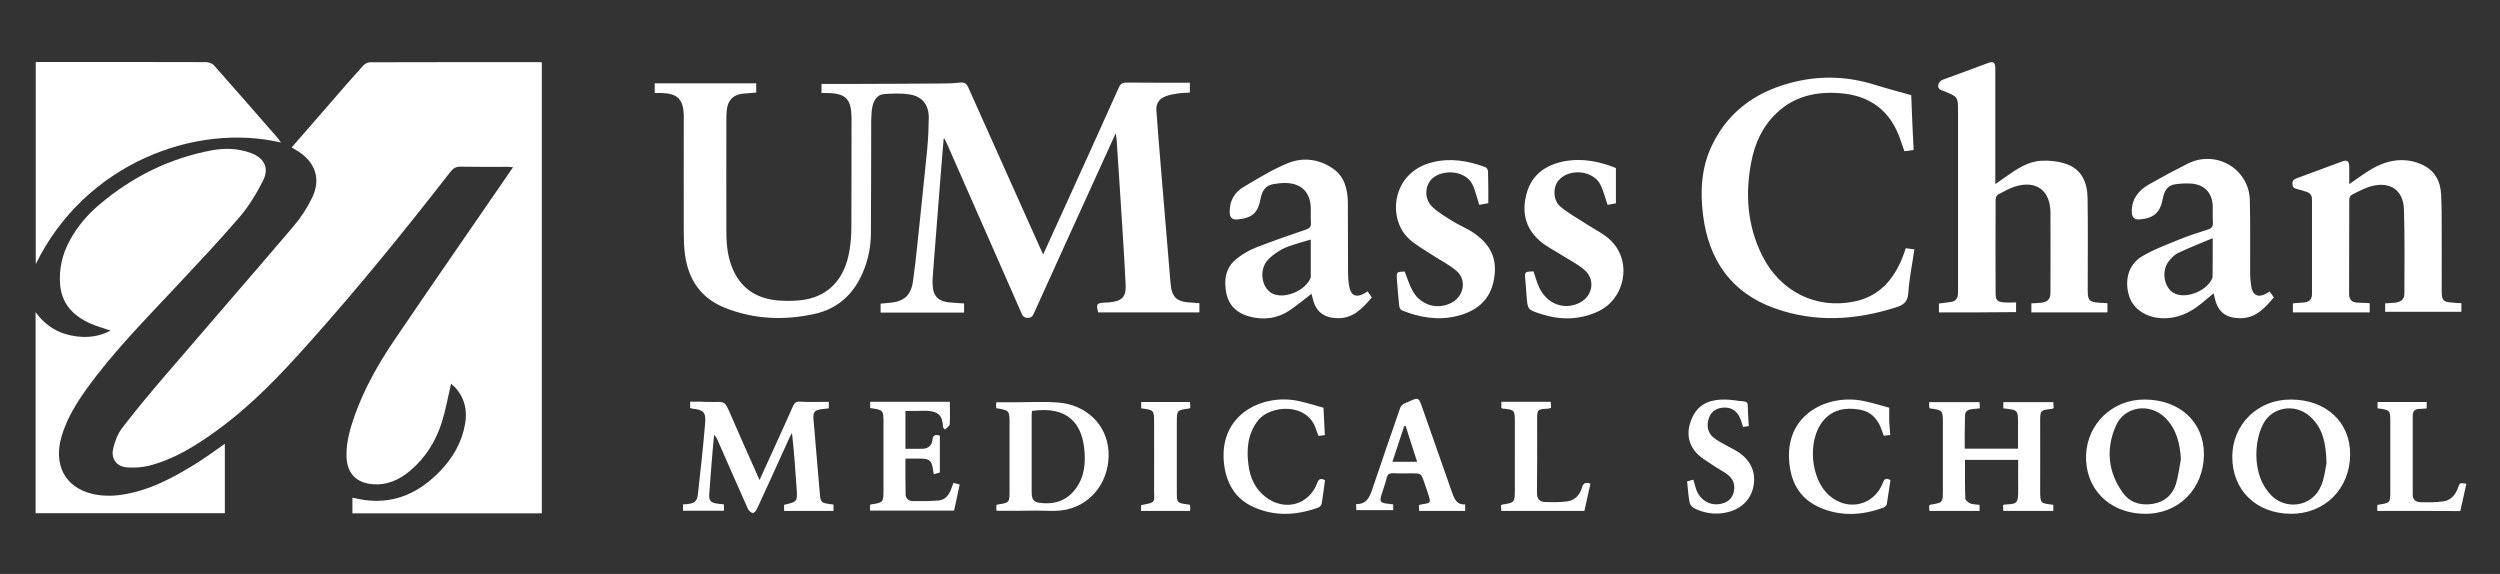 <svg version="1.1" id="Layer_1" xmlns="http://www.w3.org/2000/svg" x="0" y="0" viewBox="0 0 1650 378.8" style="enable-background:new 0 0 1650 378.8" xml:space="preserve">
  <rect x="0" y="0" width="1650" height="378.8" fill="#333333" stroke="none"/>
  <style>
    .st0{fill:#fff}
  </style>
  <path class="st0" d="M357.6 41.1v297.7h-125v-10.3c3 .6 5.8 1.2 8.6 1.6 19.9 2.5 35.9-5.3 49.3-19.2 8.5-8.8 14.4-19.1 16.5-31.3 1.5-8.8-.3-16.9-6.4-23.7-1-1.1-2.1-1.9-2.9-2.7-2 8.6-3.5 17.2-6.1 25.5-3.9 12.4-10.7 23.3-20.8 31.9-7.1 6-15.1 9.7-24.7 9-11.1-.9-17.2-7.4-17.4-18.5-.2-9.7 2.5-18.7 5.7-27.7 6.4-17.6 15.6-33.8 26-49.1 25.1-37.1 50.7-73.8 76-110.7.6-.9 1.3-1.8 2.2-3.2-1.4-.1-2.4-.3-3.4-.3-10.4 0-20.7.1-31.1-.1-3.1-.1-4.9 1-6.8 3.4-29.9 38.4-60.5 76.2-93 112.5-18.6 20.9-37.8 41.2-60.6 57.8-14 10.2-28.5 19.4-45.5 23.7-4.5 1.1-9.4 1.4-14.1 1.1-7-.4-11-5.6-9.4-12.4 1.1-4.7 2.9-9.7 5.9-13.6 9.2-12 18.9-23.6 28.7-35 28-32.7 56.3-65.1 84.2-97.9 5-5.8 9.3-12.4 12.6-19.3 5.9-12.4 1.9-23.5-9.9-30.8-1.1-.7-2.3-1.4-3.7-2.2 8.7-9.9 17.1-19.6 25.5-29.3 7.1-8.2 14.2-16.4 21.5-24.5 1.1-1.2 3-2.4 4.6-2.4 37-.1 74-.1 110.9-.1.9 0 1.6.1 2.6.1zM622.8 91.6c-.7 8.5-1.4 17.1-2.1 25.6-1.7 21.4-3.3 42.7-5 64.1-.1 1.2-.2 2.5-.2 3.7-.3 10.6 3.2 14.3 13.6 14.8 2.3.1 4.7.3 7.2.5v6h-55.1v-5.9c2.3-.2 4.4-.4 6.5-.6 9.2-.9 13.6-5.1 14.9-14.3 1.1-8.1 2.1-16.3 2.9-24.5 2.2-20.9 4.4-41.9 6.5-62.9.6-6.7.9-13.4 1-20.2.1-8.4-4.1-14.1-12.2-15.5-5.7-1-11.6-.7-17.4-.3-4.5.4-6.7 4.1-7.6 8.2-.6 2.8-.7 5.7-.8 8.5-.1 25.2 0 50.4-.2 75.6-.1 8.6-1.8 17.1-5.2 25.1-6.1 14.5-16.5 24.3-32.1 27.7-20 4.4-39.7 3.6-58.9-4-16.2-6.4-24.5-19-26.6-35.9-.5-4.3-.7-8.7-.7-13-.1-25.1 0-50.1 0-75.2v-3.4c-.4-10.1-4.1-13.9-14.2-14.3-1.6-.1-3.2 0-5 0V55h67v6.1c-2.9.2-5.8.4-8.8.7-6 .6-9.6 4-10.5 9.9-.3 2.1-.4 4.2-.4 6.3 0 25.1-.1 50.1 0 75.2 0 8.9 1 17.7 4.9 25.9 6.1 12.7 16.8 18.4 30.3 19.3 5.4.3 11 .3 16.4-.6 16.5-2.8 26.7-14.2 29.7-32.7.8-4.9 1.2-9.9 1.2-14.9.1-23.6.1-47.2.1-70.7V78c-.1-12.8-3.7-16.5-16.5-16.6h-3.3v-6H562c20.3-.1 40.7-.1 61-.3 3.6 0 7.2-.2 10.8-.6 2.7-.3 4.2.7 5.3 3.3 15.7 35.2 31.5 70.3 47.2 105.4.6 1.3 1.2 2.7 2.2 4.7 4.3-9.5 8.4-18.4 12.4-27.2 12.6-27.7 25.2-55.4 37.6-83.1 1.1-2.5 2.6-3.1 5.1-3.1 12.6.1 25.2.1 37.8.1h3.9v6.5c-2.9.2-5.8.2-8.7.7-2.6.4-5.2.9-7.6 1.9-4 1.6-6.1 4.7-5.8 9.1.8 10.7 1.6 21.4 2.5 32 2.1 25.6 4.3 51.2 6.4 76.8.2 2.5.4 5 .7 7.4.8 6.8 4 9.9 10.9 10.5 2.6.2 5.2.4 7.9.6v6.1h-66.8c-1.4-5.6-1.1-6.2 4.7-6.5.7 0 1.5-.1 2.2-.1 8.9-.8 11.7-3.4 11.2-12.3-1-20.4-2.4-40.8-3.7-61.2-.7-11.2-1.5-22.4-2.2-33.6-.1-1.2-.3-2.3-.6-4.6-4.2 9.3-8 17.5-11.7 25.7-14.1 31-28.2 61.9-42.2 92.9-.9 1.9-1.6 3.3-4.2 3.3s-3.4-1.4-4.2-3.3c-16.3-37.2-32.7-74.4-49.1-111.6-.5-1.2-1.1-2.4-1.7-3.6 0 .3-.3.3-.5.3z"/>
  <path class="st0" d="M148.4 292.9v45.8H23.5V206c6.9 9.6 16 14.6 26.9 16 7.7 1 15.2.1 22.6-3.8-4.5-1.6-8.7-2.7-12.7-4.4-11.4-4.9-19.4-12.7-20.6-25.7-.9-10.5 1.4-20.3 6.4-29.5 5.1-9.3 11.9-17.3 20-24 21.5-18.1 46-30.2 73.7-35.4 8.7-1.6 17.4-1.3 25.8 1.8 8.7 3.2 12.2 9.8 8.1 18-4.2 8.4-9.2 16.7-15.2 23.8-13.7 16-28.2 31.3-42.6 46.7-20.2 21.6-41 42.6-58.4 66.7-7 9.7-13.3 19.9-16.8 31.6-5.6 18.7 2 33.7 20 38.1 6.1 1.5 13 1.6 19.2.7 18.9-2.7 35.4-11.8 51.3-21.8 5.7-3.7 11.2-7.7 17.2-11.9z"/>
  <path class="st0" d="M185.5 94.1c-56.2-13.3-129.3 13.6-161.9 80.2V40.9h4.1c36 0 72 0 108 .1 1.9 0 4.3.8 5.5 2.1 14.3 16.1 28.5 32.4 42.7 48.7.3.6.8 1.2 1.6 2.3zM1279.7 206.2v-5.9c2.7-.3 5.3-.6 7.8-1 3.3-.4 4.7-2.5 4.8-5.7V73.1c0-9-.2-9.3-8.9-12.8-1.3-.5-2.8-.9-3.6-1.8-1.5-1.7 0-5 2.2-5.8 9.8-3.6 19.7-7.2 29.5-10.9 4.2-1.6 5.4-.9 5.4 3.7v76c2.9-2 5.1-3.5 7.3-5.1 7-4.9 14.2-9.8 22.9-10.3 5.5-.3 11.3.3 16.5 2.1 10.4 3.5 14 12.3 14.2 22.4.3 18.5.1 36.9.1 55.4v6c0 6.2 1.1 7.3 7.3 7.8 1.8.1 3.7.2 5.7.3v6.1h-50.2v-6c2.2-.1 4.3-.1 6.4-.4 4.5-.5 6.2-2.4 6.2-6.8 0-17.6.1-35.2 0-52.8-.1-14.5-9.4-21.4-23.3-17.1-3.9 1.2-7.5 3.3-11.1 5.2-.9.5-1.8 2.1-1.8 3.2-.1 20.7-.1 41.4 0 62.1 0 4.6 1.2 5.7 5.8 6 2.5.2 5 0 7.7 0v6.4c-17 .2-33.8.2-50.9.2zM1263 99c-1.9.3-3.8.5-6.1.8-.9-2.7-1.8-5.2-2.7-7.8-6.5-18.9-19.9-29-39.8-30.5-15.6-1.2-29.9 1.9-41.6 12.9-9.4 8.7-14.5 19.9-16.9 32.2-4.2 21.4-2.7 42.3 7.1 62 11.8 23.8 35.6 35.6 60.8 30.4 16.4-3.3 26-14.4 31.9-29.2.7-1.8 1.3-3.7 2.1-6 1.9.3 3.9.5 5.7.8-1.4 9.7-3.4 19.1-4 28.6-.4 6.1-3.2 8.1-8.3 9.7-26.7 8.5-53.5 10.1-80.1.5-28.6-10.3-43.4-31.9-47.1-61.5-2-15.9-1.1-31.7 6.1-46.4 11.4-23.4 31-36.2 55.7-41.8 17.3-3.9 34.4-3.1 51.4 2.2 8 2.5 16 4.6 24.2 6.9.4 11.9 1 23.9 1.6 36.2zM1624.5 200.1v5.7h-50.3v-5.6c2.5-.2 4.8-.2 7.1-.5 3.3-.5 5.6-2.2 5.6-5.8 0-18.6.3-37.2-.3-55.7-.4-12.6-8.9-18.5-21.2-15.4-4.6 1.2-9 3.6-13.3 5.8-.9.4-1.6 2.2-1.6 3.3-.1 20.7 0 41.4-.1 62.1 0 3.7 1.7 5.5 5.4 5.7 2.6.1 5.2.2 8.2.4v6.1h-50.7v-6c2.6-.2 5.1-.4 7.7-.6 3.2-.4 4.9-2.1 4.9-5.5v-62.5c0-2.7-1.2-4.2-3.6-5-2.1-.7-4.3-1.4-6.5-1.9-2-.5-2.8-1.4-2.8-3.6 0-2.3 1.2-2.8 3-3.5 9.8-3.6 19.6-7.2 29.4-10.9 3.7-1.4 5-.6 5.1 3.4v11.4c2.8-2 5-3.5 7.2-5 7.2-5.1 14.6-9.6 23.6-10.6 6.2-.7 12.2.3 17.8 3 8 3.9 11.6 10.8 12 19.3.5 8.5.4 16.9.4 25.4.1 12.8 0 25.7 0 38.5 0 6.1 1 7.2 7 7.6 1.8.3 3.7.3 6 .4zM902.6 192.3c1.1 1.5 1.9 2.6 2.8 4-6.2 7.2-12.3 14.1-23.1 13.7-8.3-.3-13.6-4.1-15.7-12.2-.3-1.3-.7-2.6-1-3.9-4.8 3.7-9.3 7.4-14.1 10.7-8.3 5.7-17.6 6.9-27.2 4.2-7.7-2.1-13.2-7-14.9-15.2-1.7-8.5-.7-16.7 6.4-22.5 3.9-3.2 8.4-5.9 13.1-7.7 10.9-4.3 22-8.1 33.1-11.9 2.4-.8 3.4-1.9 3.2-4.5-.2-3.4 0-6.7-.1-10.1-.4-9.9-6-15.7-16-16.1-2.8-.1-5.7.2-8.6.7-5.4.9-7.6 4.7-8.5 9.6-1.8 9.4-5.4 12.7-14.9 13.7-3.8.4-5.4-1-5.5-4.7-.2-7.2 3-13.1 9-16.6 9.6-5.7 19.3-11.7 29.6-15.9 10-4 20.5-2.6 29.6 3.7 7.8 5.4 9.7 13.9 9.8 22.8.1 15.2 0 30.4.1 45.6 0 3 .2 6 .7 8.9 1 6.5 4.6 8.2 10.3 4.9.7-.3 1.1-.7 1.9-1.2zm-37.5-34.2c-4.6 1.4-8.8 2.5-12.9 3.9-2.7.9-5.4 2-7.8 3.5-2.7 1.7-5.4 3.6-7.6 6-6.6 7.2-3.8 20.4 4.6 22.9 8.1 2.4 19.7-2.8 23.3-10.3.2-.4.4-.9.4-1.4v-24.6zM1497.9 192.3c1.1 1.5 1.9 2.6 2.8 4-6.1 7.2-12.1 14-22.7 13.7-8.8-.2-14-4-16.1-12.6-.3-1.1-.5-2.2-.9-3.8-2.9 2.4-5.5 4.6-8.1 6.7-7.7 6.3-16.1 10.2-26.4 9.7-10-.5-18.5-6-21.2-14.4-3.3-10.2-.7-20.8 8.1-26.2 7.8-4.7 16.6-7.9 25.1-11.4 6.1-2.5 12.4-4.5 18.7-6.5 2.6-.8 3.5-2.2 3.3-4.8-.2-3.6 0-7.2-.1-10.8-.3-8-4.8-13.5-12.8-14.6-3.9-.5-8-.2-11.9.3-5.5.7-7.4 4.9-8.3 9.7-1.7 9-5.8 12.7-15.2 13.5-3.5.3-5-1.1-5.2-4.7-.3-8.5 4.2-14.2 11-18.2 8.4-4.8 17-9.4 25.7-13.8 18.7-9.5 40.6 3.1 41.2 24 .4 16.1.1 32.2.2 48.3 0 2.9.3 5.7.7 8.6.9 6 4.7 7.7 10 4.7.7-.4 1.3-.9 2.1-1.4zm-37.5-35.1c-8.1 3.4-15.6 6.3-22.9 9.8-2.4 1.1-4.4 3.3-6.1 5.4-5.6 7.2-2.7 19.3 5.1 21.8 7.9 2.6 19.8-2.5 23.4-10.1.3-.5.4-1.2.4-1.8.1-7.9.1-15.8.1-25.1zM1066.5 110.9v23.3c-2 .4-3.9.7-5.5 1-1.6-4.7-2.7-9.2-4.7-13.3-4.9-9.6-20.6-11-27.6-2.9-3.9 4.5-3.8 13.2 1.2 17.4 5.2 4.4 11.3 7.6 17 11.4 5.6 3.7 12 6.6 16.6 11.3 13.9 14.1 8.9 38.6-9.3 46.7-12 5.4-24.4 5.5-36.9 1.5-9.1-2.9-9.1-2.9-9.8-12.4-.2-3.4-.5-6.7-.8-10.1-.5-5.5-.5-5.5 5.4-5.7 1.3 3.7 2.2 7.4 3.9 10.9 5.2 10.8 16.6 14.9 26.6 9.8 8.7-4.4 10.5-15.5 3-21.8-4.5-3.8-10-6.5-15-9.7-4.8-3.1-10.1-5.6-14.4-9.4-9.8-8.5-12-19.6-8.5-31.7 3.6-12.5 13.2-18.7 25.4-20.9 11.5-2 22.7.3 33.4 4.6zM982.3 134.1c-2.4.4-4.3.8-6 1.1-1.3-4.2-2.4-8.2-3.8-12-4.3-11.2-20.3-11.6-27.1-5.5-5.1 4.6-5.6 13.6-.1 18.8 4.1 3.9 9.2 6.8 14 9.8 3.9 2.4 8.3 4.2 12.1 6.6 12.6 8.1 17.1 18 14.6 31.6-2.5 13.9-11.8 21.1-24.9 24.2-12.4 2.9-24.3.8-35.9-3.9-.8-.3-1.6-1.8-1.7-2.8-.6-5.7-1.1-11.4-1.5-17.1-.4-5.5-.3-5.5 5.1-5.7 1.8 4.5 3.1 9.1 5.4 13.1 5.5 9.5 16.8 12.4 25.9 7.3 7.9-4.4 9.7-15 2.9-20.8-5.1-4.4-11.4-7.4-17.1-11.2-5-3.3-10.3-6.2-14.6-10.3-14-13.3-11.1-43.6 15.8-50.2 12-3 23.5-1 34.9 3.2.8.3 1.8 1.7 1.8 2.7.2 6.9.2 13.9.2 21.1zM501.3 316.8c3.5-7.7 6.7-14.6 9.8-21.5 4.1-9.1 8.3-18.1 12.3-27.3 1-2.2 2.1-3.1 4.7-2.9 6.2.4 12.4.1 18.9.1v4.3c-1.4.2-2.8.3-4.3.5-5 .6-6.2 1.8-5.8 6.7 1 12.5 2.1 25.1 3.2 37.6.3 3.8.7 7.7 1 11.5.5 5.7.8 6.1 6.6 6.9.7.1 1.5.2 2.4.3v4.2h-32.6v-4c9-2.1 8.9-2.1 8.2-11.8-.8-11.8-1.6-23.6-3-35.7-.6 1.1-1.1 2.2-1.7 3.3-7.1 15.6-14.2 31.3-21.4 46.9-.5 1.2-2 2.8-2.8 2.7-1.2-.2-2.6-1.6-3.2-2.8-6.7-15-13.3-30.1-19.9-45.1-.5-1.2-1.1-2.5-2.4-3.7-.3 3.6-.7 7.2-1 10.8-.8 9.4-1.5 18.9-2.2 28.3-.3 4.2 1 5.8 5.4 6.3 1.4.2 2.7.3 4.3.5v4.2h-27v-4.2c1-.1 2-.1 2.9-.2 4.6-.6 6.4-1.8 6.9-6.4 1.8-15.7 3.5-31.5 4.8-47.2.6-7.1-1.2-8.6-8.4-9.4-.5-.1-.9-.2-1.5-.4v-4.2h6.5c3 .1 6 .3 9 .2 7.4-.2 7.4-.2 10.5 6.7 6.4 14.8 12.9 29.4 19.8 44.8zM1296.7 296.1h35.2v-15.2c0-10.7.2-10.2-9.7-11.4v-4.1h33c.1 1.3.1 2.6.2 3.8-.4.3-.6.5-.8.6-8.1.9-8.1.9-8.1 9 0 14.7.1 29.4 0 44.1-.1 10.5.8 9 8.7 10.3v4h-33c-.1-1.3-.1-2.5-.2-3.7.5-.3.7-.5 1-.5 7.8-.5 9.2.1 9-10.3-.1-6.3 0-12.6 0-19.2h-35.1c0 8.6-.1 17 .2 25.5 0 1.2 2 2.7 3.4 3.3 1.8.7 3.9.6 6 .9v4h-33.1c-.1-1.3-.1-2.5-.2-3.5.4-.3.6-.6.8-.6 8.3-1.3 8.3-1.3 8.3-9.8v-43.8c0-8.8 0-8.8-8.8-10-.1-.6-.2-1.3-.3-2 0-.6.1-1.2.1-2.1h33.2c.1 1.2.1 2.5.2 4.1-2 .2-3.8.4-5.6.6-2.6.3-4.2 1.6-4.2 4.3-.2 7.1-.2 14.2-.2 21.7zM657.6 337.1v-3.7c.3-.2.5-.4.7-.4 8-1.2 8-1.2 8-9.4v-43.7c0-9 0-9-8.7-10.5-.1-.7-.2-1.4-.2-2.1 0-.6.1-1.2.2-1.8h11.9c9.7 0 19.5-.6 29.1.2 18.6 1.5 31.9 14.8 33 31.9 1.2 18.6-10.1 34.9-27.7 38.7-6.3 1.4-13.1.7-19.7.7-8.7.2-17.4.1-26.6.1zm23.5-65.9c-.1 1-.2 1.9-.2 2.7v50.9c0 4.7 1.2 6.4 5 7 10.1 1.5 18.6-1.4 24.6-10 5-7.1 5.9-15.2 5.3-23.6-1.3-18.6-11-30.4-34.7-27zM1551.1 299.9c-.1 22.7-16.8 39.4-39.3 39.2-22.8-.2-38.6-15.7-38.5-37.8.1-21.3 17-37.8 38.7-37.6 23.2 0 39.2 14.9 39.1 36.2zm-15.6 5.9c-.3-13.9-2.7-23.9-11.3-31.3-9.7-8.3-24.6-6-30.5 5.3-2.6 5-4 11.1-4.4 16.7-.6 10.5 1.4 20.6 8.4 29 10 11.9 28.6 9.3 34.3-5.1 2.3-5.4 2.8-11.6 3.5-14.6zM1454.6 300c-.2 22.8-16.9 39.5-39.3 39.1-24.4-.4-39.2-17.7-38.5-38.6.7-20.7 17.4-37 38.8-36.8 23.2.1 39.1 15 39 36.3zm-15.2 3.1c-.6-10.5-2.9-20-10.5-27.5-10.2-9.9-26.8-7.5-32.4 5.4-6.7 15.2-5.3 30.3 4.4 44 4.8 6.8 12 8.9 20.2 7.5 7.7-1.3 12.7-5.9 15-13 1.6-5.3 2.2-10.9 3.3-16.4zM597.6 271.2v25h10.9c3.9 0 6.5-1.9 6.9-5.9.3-3.1 1.9-3.7 4.9-2.8v24.3c-1 .3-2.3.7-4 1.2-.3-1.5-.5-2.8-.7-4.1-.7-4.6-2.2-6-6.9-6.2-3.6-.1-7.2 0-11.1 0 0 8.2-.1 16 .1 23.8.1 2.6 2.1 4.1 4.5 4.2 5.8.1 11.7.1 17.5-.4 3.9-.4 6.3-3.2 7.8-6.8.6-1.5 1.1-3 1.8-4.8 1.4.4 2.7.7 4.1 1.1-1.3 5.8-2.4 11.4-3.7 17.2h-55.5v-3.7c.3-.2.5-.4.7-.4 8.1-1.2 8.2-1.3 8.2-9.7v-43.8c0-8.8 0-8.8-8.8-10.1v-4.1h52.6c0 5 .2 10-.1 14.9-.1 1.2-2 2.2-3.1 3.4-.9-1-1.2-1.1-1.2-1.3-.6-7.3-2-11.2-13-11.1-4 .2-7.8.1-11.9.1zM967 332.9v4.3h-30.3c-.1-1.2-.2-2.4-.3-3.4.4-.3.5-.6.7-.7 7.7-1.3 7.6-.5 5-8.6-.7-2.1-1.5-4.2-2.2-6.4-2-5.7-2-5.7-8.2-5.7-4 0-8 .2-12-.1-2.5-.1-3.9.6-4.5 3.2-.9 3.7-2.3 7.4-3.4 11-1.4 4.3-.8 5.4 3.7 5.9 1.2.2 2.5.3 4 .5v3.8h-24.3c-.1-1-.1-2.2-.2-4 7 .2 9-4.7 10.8-10 6-17.9 12.2-35.8 18.4-53.7.3-.9 1.2-1.7 2-2.3.8-.6 1.8-.8 2.7-1.2 7.4-3.5 7.4-3.5 10 4.1 6.4 18.3 12.9 36.6 19.3 55 1.6 4.2 2.8 8.7 8.8 8.3zm-39.3-51.8h-.9c-2.6 7.8-5.1 15.7-7.8 23.7h16.3c-2.6-8.2-5.1-16-7.6-23.7zM873.5 269.1c.3 6.1.6 11.9.9 18.1-1.4.2-2.7.3-4.2.5-.5-1.4-1-2.5-1.4-3.7-5.3-18.7-30.5-16.8-38.5-6.5-6.9 8.9-7.7 19-6.3 29.5 1.1 8.4 4.4 15.8 11.4 21.1 12.6 9.6 28.6 5.2 34.1-9.6 1.1-3 2.7-2.6 5-1.7-.7 5.2-1.3 10.5-2.2 15.7-.2 1-1.3 2.1-2.3 2.5-14.4 5.2-28.8 6-43-.5-11.5-5.3-17.3-15-19-27.3-4.6-34 25.9-47.7 49.2-42.5 5.5 1.2 10.9 2.9 16.3 4.4zM1246.9 269.1c0 3.1-.1 6.1 0 9.1.1 2.8.4 5.7.7 8.9-1.6.2-2.9.3-4.3.5-.4-1.2-.8-2.3-1.2-3.3-2.4-7.4-7-12.7-15-14-9.1-1.5-17.5-.1-23.8 7.4-10.6 12.8-8.5 38.5 4.1 49.4 12.3 10.7 29.7 6.5 35.4-8.7 1.2-3.2 2.7-2.5 4.9-1.6-.8 5.3-1.5 10.6-2.4 15.8-.1.9-1.1 2-1.9 2.3-14.2 5.3-28.6 6.2-42.7-.1-13.4-6-19.1-17.3-19.9-31.4-1.9-31.6 27.5-43.5 49.3-38.7 5.5 1.1 10.9 2.8 16.8 4.4zM1113.5 317.7c1.4-.4 2.6-.7 4.1-1.1.7 2.3 1.2 4.4 1.9 6.5 2.6 7 9 10.8 15.9 9.5 4.2-.8 7.4-2.9 8.7-7.2 1.3-4.5.3-8.6-3.2-11.6-2.9-2.5-6.5-4.1-9.7-6.3-4.2-3-9.1-5.5-12.3-9.4-5.9-7.2-5.5-15.6-1.5-23.6 4.4-8.6 12.5-11 21.5-10.8 4 .1 7.9.9 11.9 1.2 1.8.2 2.7.7 2.7 2.7.1 4.4.4 8.7.7 13.6-1.1.2-2.4.4-3.8.6-.6-2-1.1-3.9-1.9-5.7-2-4.8-5.6-7.2-10.4-7.1-5.1.1-8.6 2.5-10.2 6.8-1.8 4.9-.8 9.9 3 13 2.4 1.9 5.2 3.4 7.9 4.9 2.6 1.5 5.4 2.7 7.9 4.3 8.8 5.6 12.5 13.7 10.5 23.3-1.8 9-8.8 15.3-18.6 17.1-7.3 1.4-14.2.2-20.7-3.1-1.3-.7-2.6-2.4-2.8-3.8-.8-4.4-1.1-8.9-1.6-13.8zM1569 337.2v-3.7c.3-.2.5-.4.7-.4 7.9-1.2 7.9-1.2 7.9-9.2V279c0-8.4 0-8.4-8.4-9.5v-4.2h32.4v4.3l-5.1.3c-2.7.1-4.1 1.6-4.1 4.3v52.4c0 3.2 2.1 4.7 4.7 4.8 5.2.2 10.5.2 15.6-.5 4.9-.7 7.9-4.3 9.6-9 1.2-3.4 1.2-3.3 5.5-2.6-1.3 6-2.7 12-4 18-18.5-.1-36.6-.1-54.8-.1zM1049.7 319.2c-1.4 6-2.7 12-4 18h-54.8l-.3-3.6c.5-.3.7-.6.9-.6 8.1-1.2 8.3-1.4 8.3-9.7V278c0-7.2-.3-7.6-7.7-8.3-.4 0-.7-.2-1.2-.4v-4.1h32.6c.1 1.3.1 2.6.2 4-.8.2-1.4.4-1.9.5-7.3.4-7.3.4-7.3 7.9 0 16 .1 31.9-.1 47.9 0 3.6 1.6 5.6 4.9 5.8 4.8.2 9.7.2 14.5-.3 5.3-.6 8.8-4 10.3-9.1.8-2.9 2.2-3.9 5.6-2.7zM753.1 337.2v-3.8c10.6-2 8.5-1.7 8.6-11.2.1-14.3 0-28.7 0-43 0-8.6 0-8.6-8.5-9.7v-4.2h32.2c.1 1.3.1 2.5.2 3.7-.4.3-.5.6-.7.6-8.2 1.1-8.2 1.1-8.2 9.4v46c0 6.7.2 7 7 7.9.5.1 1 .1 1.6.2.1.7.2 1.4.3 2.2 0 .6-.1 1.2-.2 1.9h-32.3z"/>
</svg>
